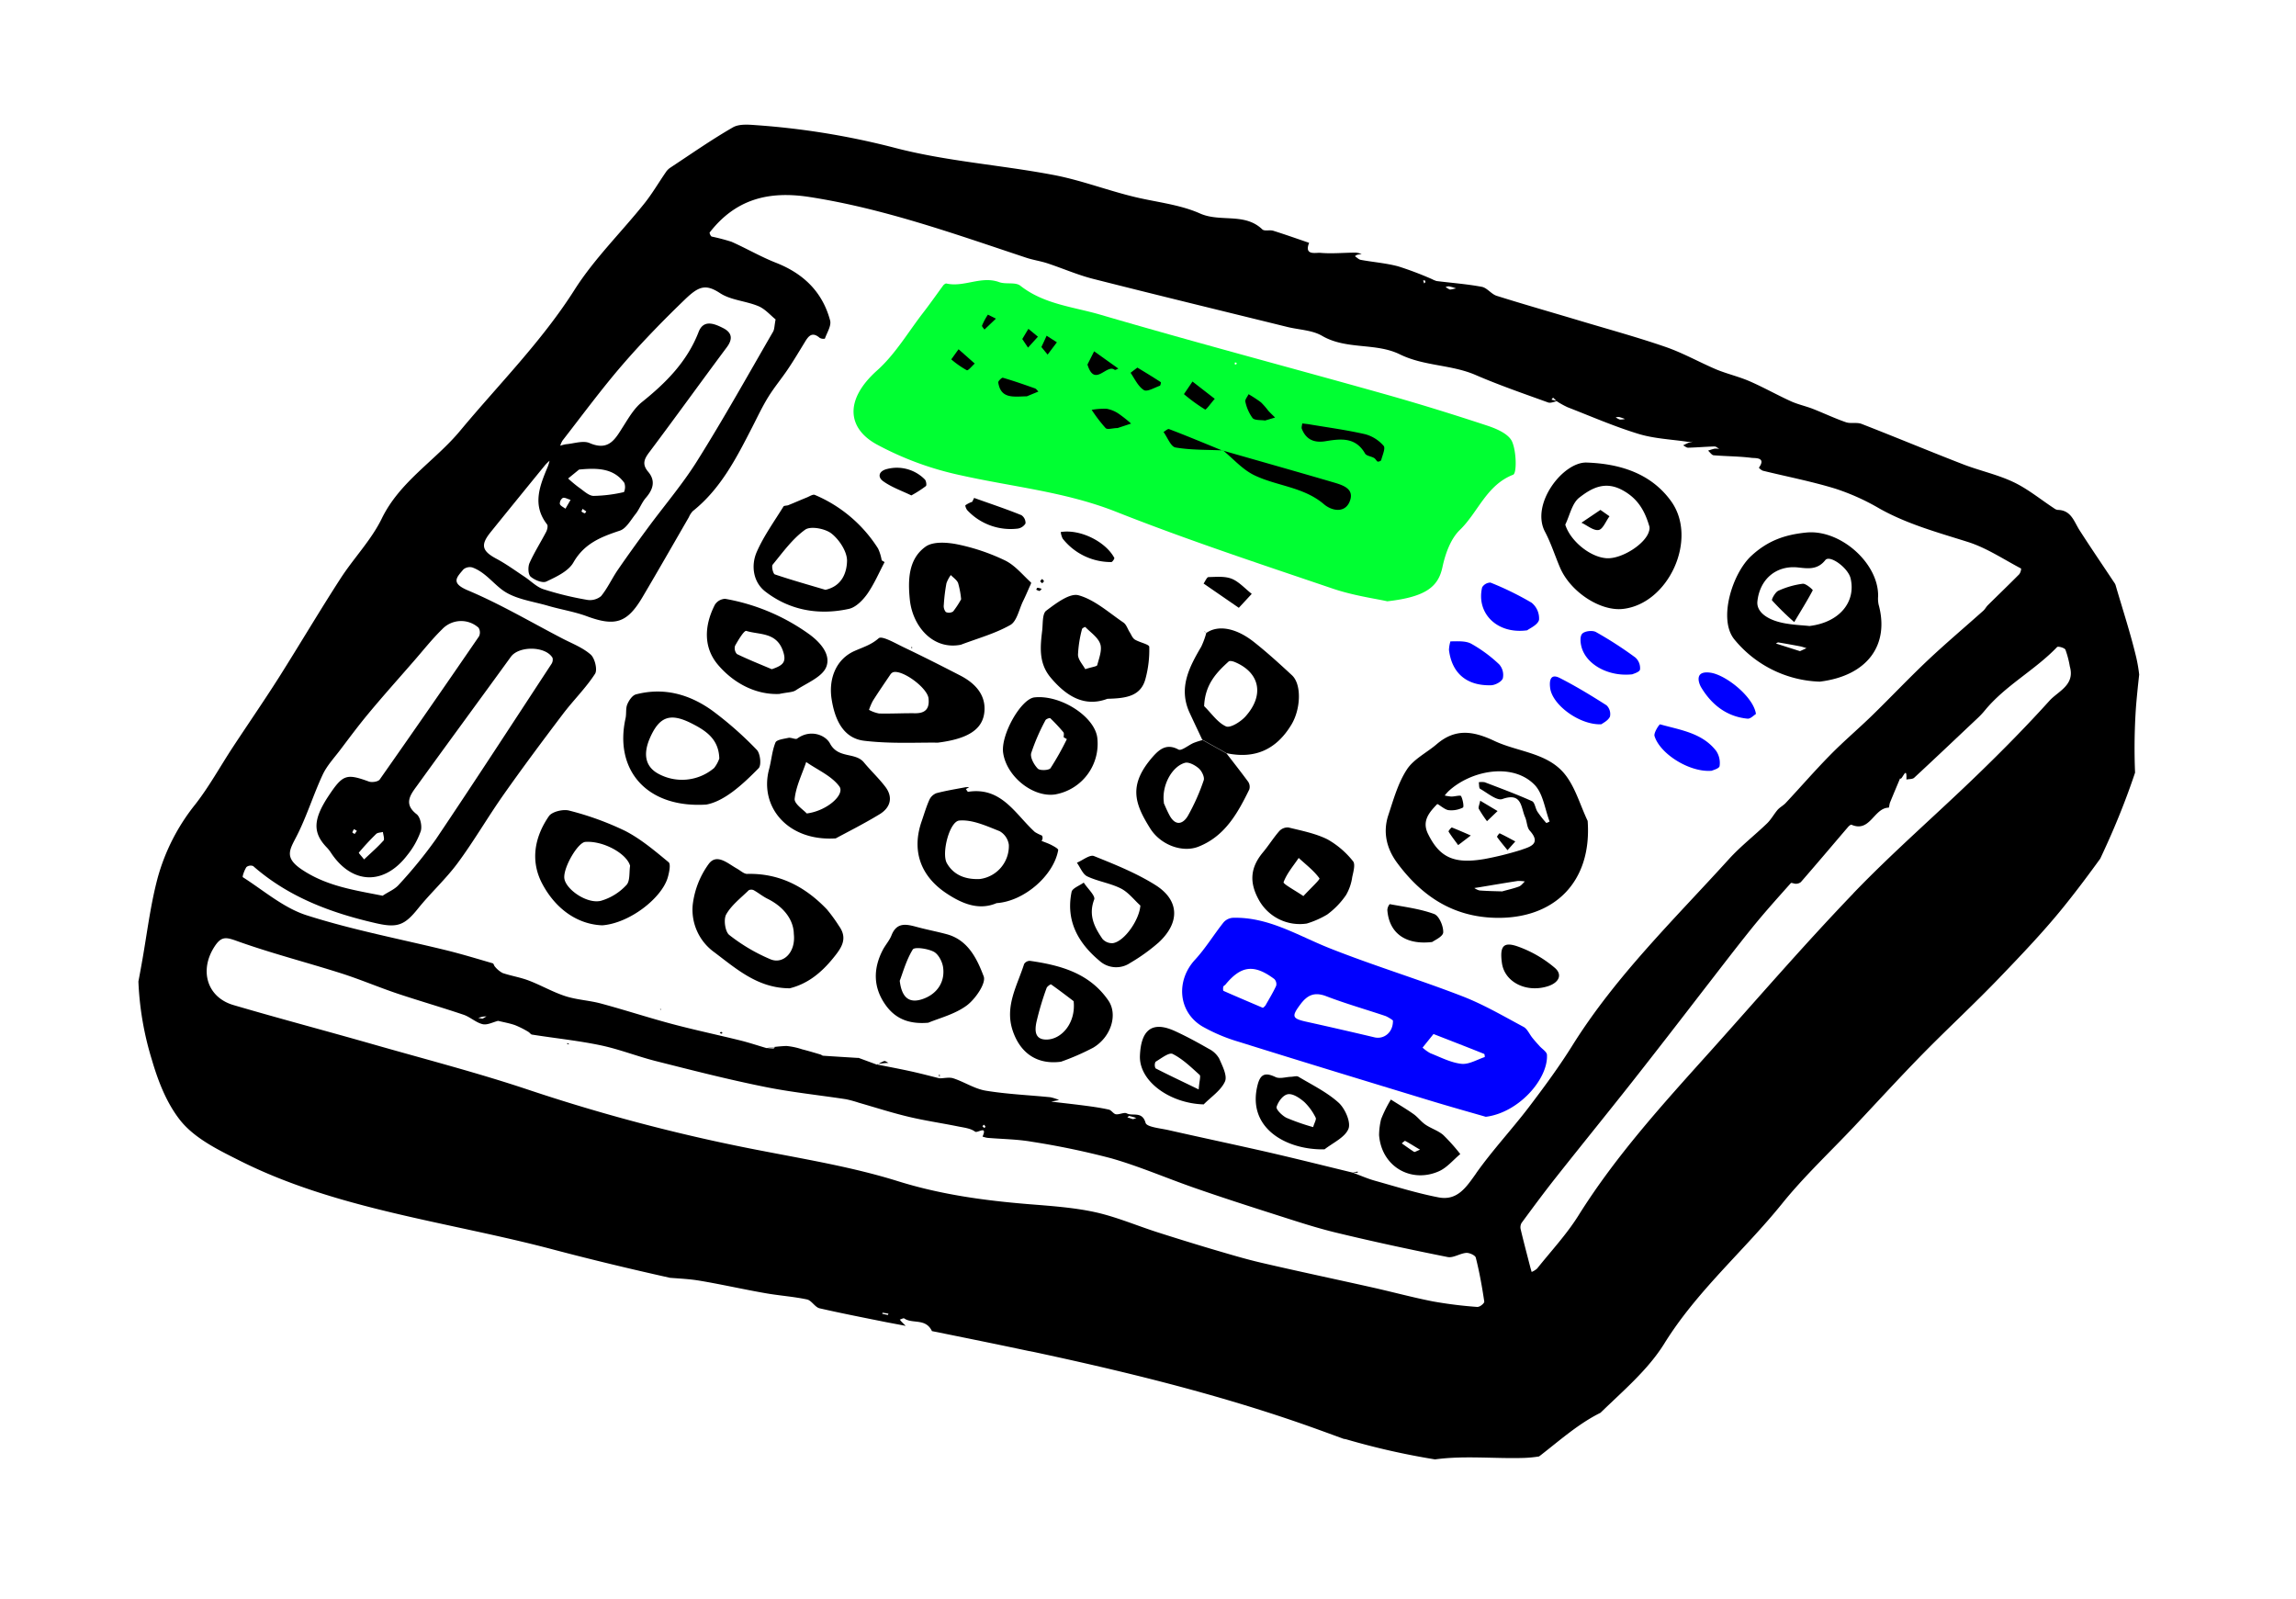 <svg xmlns="http://www.w3.org/2000/svg" data-name="Livello 1" viewBox="0 0 630.87 439.24"><path fill="#00ff32" d="M381.18 165.21c-3.17-.72-9.31-1.55-15.06-3.51-19.92-6.76-39.92-13.36-59.46-21.09-13.83-5.47-28.34-6.82-42.58-10a86.39 86.39 0 0 1-23.27-8.55c-7.9-4.38-8.89-12.12.14-20.23 5-4.45 8.5-10.46 12.63-15.81 1.91-2.47 3.69-5 5.55-7.55.21-.28.67-.63.92-.57 4.86 1.1 9.56-2.19 14.5-.38 1.83.67 4.47-.1 5.83 1 6.49 5.1 14.54 5.77 21.95 7.94 25.71 7.53 51.61 14.37 77.4 21.62 9.7 2.72 19.33 5.7 28.9 8.86 2.56.84 5.88 2.27 6.83 4.36 1.22 2.69 1.34 8.73.31 9.13-7.38 2.88-9.63 10.34-14.66 15.19-2.54 2.46-4 6.59-4.77 10.22-1.13 5.23-4.34 8.16-15.16 9.37zm-42-65.2l.5.17c0-.14.17-.36.12-.42a.61.61 0 0 0-.45-.16c-.03 0-.07.26-.13.4z"/><path d="M549.31 268.72c6.37-6.64 12.76-13.31 18.47-20.5 3.2-4 6.29-8.14 9.31-12.31 1.17-2.5 2.31-5 3.41-7.55 2.25-5.22 4.32-10.59 6.15-16.07a163.83 163.83 0 0 1 .26-18.16c.24-2.92.54-5.84.87-8.78a42.24 42.24 0 0 0-.78-4.61c-1.59-6.72-3.77-13.31-5.71-20a2.84 2.84 0 0 0-.41-.74c-3.16-4.76-6.38-9.48-9.47-14.29-1.54-2.4-2.3-5.55-6-5.61a2 2 0 0 1-1-.43c-3.71-2.43-7.19-5.32-11.15-7.2-4.42-2.1-9.33-3.14-13.92-4.92-9.31-3.61-18.53-7.46-27.84-11.08-1.31-.51-3 0-4.33-.47-3.11-1.08-6.09-2.5-9.15-3.7-2-.76-4.09-1.2-6-2.08-3.81-1.74-7.47-3.81-11.31-5.48-2.93-1.27-6.12-2-9.07-3.21-4.71-2-9.19-4.55-14-6.21-7.79-2.69-15.76-4.86-23.66-7.23-7.58-2.27-15.2-4.44-22.74-6.81-1.48-.47-2.62-2.19-4.08-2.47-4.09-.77-8.27-1.07-12.42-1.59a6.71 6.71 0 0 1-1.26-.52 92 92 0 0 0-9.31-3.52c-3.34-.89-6.85-1.15-10.27-1.78-.57-.1-1.07-.65-1.6-1a2.2 2.2 0 0 1 .6-.39 10.52 10.52 0 0 1 1.25-.21 6.19 6.19 0 0 0-1.58-.39c-3.27 0-6.55.35-9.79.06-1.16-.11-4.53.85-3.07-2.75-3.28-1.12-6.55-2.28-9.86-3.32-.95-.3-2.4.18-3-.37-4.86-4.68-11.52-1.89-17.11-4.37-5.93-2.64-12.77-3.17-19.15-4.84-7.18-1.82-14.21-4.49-21.5-5.82-14.35-2.7-29.1-3.7-43.17-7.37a210.12 210.12 0 0 0-37.87-6.22c-2.22-.16-4.9-.43-6.66.58-5.95 3.42-11.59 7.38-17.33 11.16a4.47 4.47 0 0 0-1.15 1.22c-2 2.9-3.8 6-6 8.71-6.3 7.85-13.6 15-19 23.47-9 14.2-20.82 26-31.45 38.77-6.89 8.3-16.6 13.94-21.58 24.19-2.88 5.9-7.72 10.86-11.35 16.49-5.75 8.9-11.13 18-16.81 27-4.14 6.52-8.53 12.88-12.77 19.33-3.45 5.25-6.49 10.82-10.35 15.75a56 56 0 0 0-10.27 20.09c-2.1 7.86-3 16-4.48 24.07-.26 1.48-.55 3-.82 4.44a84.47 84.47 0 0 0 3.68 21.44c1.67 5.72 3.89 11.58 7.55 16.36 4 5.24 10.7 8.44 16.46 11.35 26.79 13.51 57.52 16.86 86.22 24.47 10.67 2.82 21.4 5.39 32.17 7.79 2.69.21 5.4.33 8.06.78 6 1 12 2.37 18.06 3.43 3.82.68 7.71.93 11.5 1.73 1.27.27 2.2 2.15 3.48 2.44 6.09 1.39 12.23 2.59 18.36 3.82l5.29 1c-.38-.38-.77-.75-1.15-1.14-.17-.18-.31-.39-.47-.58.42-.12 1-.47 1.22-.32 2.25 1.58 5.87-.16 7.61 3.48 8.91 1.8 17.85 3.61 26.78 5.51.23 0 .56.12.81.14 25.05 5.36 50 11.44 74.13 19.84 3.83 1.34 7.62 2.73 11.42 4.12a5.15 5.15 0 0 1 .82.16 202.35 202.35 0 0 0 24.27 5.48c8.05-1.11 16.63-.14 24.58-.41a33.33 33.33 0 0 0 4-.4l.58-.44c5.3-4.13 10.35-8.61 16.31-11.56 6.24-6.07 13.06-11.81 17.52-19 9-14.51 21.84-25.43 32.36-38.45 6.09-7.55 13.24-14.23 19.91-21.31 6.32-6.71 12.53-13.51 19-20.1 6.8-6.91 13.99-13.55 20.75-20.59zM444.88 114.58a15 15 0 0 1 1.61.54 5.18 5.18 0 0 1-1.43.15 5.41 5.41 0 0 1-1.11-.59 3.31 3.31 0 0 1 .93-.1zm-18.15-5.33l.94.89-1.36-.34zM398.1 78.67a15.41 15.41 0 0 1 2 .57c-1.17.21-1.52.38-1.79.29a5.85 5.85 0 0 1-1.1-.68 3.12 3.12 0 0 1 .89-.18zM391.44 77a.67.67 0 0 1 .21.48c0 .11-.17.22-.32.4l-.31-.8c.15.01.36-.08.42-.08zM159 133.89a36.8 36.8 0 0 1-2.9-2.42l3-2.45c5.59-.57 9.65-.16 12.44 3.64a3.38 3.38 0 0 1-.09 2.54 39.34 39.34 0 0 1-8.4 1.05c-1.33-.05-2.72-1.45-4.05-2.36zm2.1 6.64c-.14.18-.33.53-.42.5a2.21 2.21 0 0 1-.89-.48c-.06-.05.16-.41.3-.74zm-4.33-3.18l-1.4 2.42c-.54-.42-1.37-.76-1.54-1.3a1.87 1.87 0 0 1 .81-1.66c.5-.2 1.27.28 2.15.54zm-22.07 9q7.54-9.33 15.14-18.63a13.77 13.77 0 0 1 1.16-1.13 12.54 12.54 0 0 1-.43 1.48c-2.21 5.31-4.47 10.59-.26 16 .3.38.08 1.4-.21 2-1.51 2.9-3.28 5.67-4.61 8.64-.46 1.05-.39 3.11.3 3.72 1.08.94 3.28 1.85 4.33 1.35 2.74-1.3 6.07-2.83 7.44-5.25 3-5.23 7.57-7 12.75-8.73 1.78-.59 3-2.93 4.37-4.62 1.07-1.39 1.68-3.16 2.83-4.46 2-2.32 2.65-4.67.58-7.11-1.82-2.15-1-3.64.46-5.55 7.12-9.49 14.05-19.12 21.14-28.63 1.74-2.32 1.43-4.06-1-5.29s-5.38-2.43-6.73 1.06c-3.16 8.18-9 14-15.62 19.31-2.07 1.68-3.54 4.19-5 6.49-2.21 3.45-3.93 7.07-9.32 4.74-1.79-.78-4.33.14-6.52.32a9.7 9.7 0 0 0-1.56.41 5.75 5.75 0 0 1 .63-1.43c5.45-7 10.68-14.11 16.45-20.8 5.42-6.27 11.24-12.24 17.22-18 3.75-3.61 5.66-4.26 9.54-1.74 3 2 7.16 2.17 10.61 3.62 1.86.78 3.33 2.53 4.72 3.64-.34 1.75-.3 2.69-.69 3.37-6.87 11.87-13.56 23.87-20.82 35.44-4.06 6.5-9.11 12.38-13.66 18.57-2.79 3.78-5.54 7.59-8.2 11.46-1.61 2.35-2.79 5-4.59 7.2a4.78 4.78 0 0 1-3.91 1 87.19 87.19 0 0 1-11.93-2.91c-1.9-.63-3.46-2.29-5.21-3.44-2.59-1.72-5.11-3.56-7.83-5-3.82-2.07-4.27-3.72-1.55-7.12zm-53.23 83.46c2.79-5.43 4.59-11.36 7.17-16.91 1.16-2.5 3.15-4.62 4.84-6.86 2.51-3.32 5-6.67 7.65-9.86 4-4.83 8.23-9.54 12.36-14.29 2.64-3 5.14-6.21 8-9a7.16 7.16 0 0 1 10-.42 2.47 2.47 0 0 1 .13 2.37q-13.53 19.74-27.28 39.33c-.44.62-2.17.87-3 .56-6.07-2.21-7.12-1.92-10.84 3.62-4.48 6.66-4.67 10.36-.76 14.45a9.56 9.56 0 0 1 1.07 1.31c5.76 8.9 14.67 9.3 21.12.82a22.08 22.08 0 0 0 3.68-6.56c.42-1.36-.11-3.87-1.13-4.66-3.6-2.77-1.78-5.27 0-7.68 8.59-11.9 17.3-23.72 25.91-35.6 2.22-3 9.49-2.95 11.43.31a2.15 2.15 0 0 1-.33 1.74c-10.54 16.07-21 32.18-31.73 48.12a125.17 125.17 0 0 1-10.2 12.51c-1.15 1.31-3 2-4.42 3-8-1.58-15.42-2.65-22.23-7.21-4.85-3.27-3.35-5.37-1.44-9.09zm23.9 1.14c-1.52 1.73-3.28 3.24-5.33 5.18-.69-.88-1.53-1.76-1.44-1.86a69.68 69.68 0 0 1 4.75-5.13c.41-.4 1.23-.38 1.87-.55.07.81.51 1.94.15 2.41zm-7.31-2.66l-.62.86c-.22-.16-.65-.36-.62-.47a2.89 2.89 0 0 1 .48-.87zm145.9 133c-.52-.09-1-.2-1.53-.31 0-.1.06-.3.07-.3.53.07 1.05.16 1.63.26-.08.12-.13.31-.13.31zm162.09-2.19a116.87 116.87 0 0 1-12.24-1.51c-5.54-1.08-11-2.56-16.49-3.8-10.17-2.28-20.38-4.43-30.53-6.79-4.68-1.08-9.28-2.48-13.89-3.83-5-1.49-10.06-3.06-15.06-4.66-5.7-1.84-11.27-4.23-17.08-5.49s-12.14-1.69-18.25-2.18c-12.14-1-24-2.62-35.82-6.31s-24.22-5.81-36.46-8.17a495.53 495.53 0 0 1-64.42-16.73c-14.31-4.82-29-8.6-43.49-12.75-12.7-3.63-25.47-7-38.14-10.72-7.34-2.14-9.46-9.58-5.24-16.07 1.89-2.91 3.17-2.62 6.22-1.52 9.37 3.36 19.06 5.83 28.56 8.85 5.25 1.67 10.33 3.85 15.55 5.6 6 2 12.11 3.76 18.11 5.79 1.83.62 3.39 2.16 5.23 2.59 1.28.3 2.82-.55 4.25-.91 1.57.38 3.18.66 4.69 1.19a24.91 24.91 0 0 1 3.61 1.82c.38.21.67.71 1 .76 6.29 1 12.64 1.64 18.85 2.94 5.17 1.08 10.14 3.07 15.27 4.36 9.82 2.48 19.64 5 29.55 7 7.48 1.54 15.11 2.31 22.67 3.47a31.72 31.72 0 0 1 3.4.93c4.56 1.31 9.09 2.77 13.7 3.87s9.15 1.75 13.72 2.68c1.59.32 3.39.51 4.6 1.42.65.49 3.48-1.87 2.05 1.35a7.94 7.94 0 0 0 1.31.35c4.05.35 8.16.37 12.15 1.06a214.84 214.84 0 0 1 22 4.59c7.63 2.19 15 5.38 22.49 8s15.13 5.08 22.74 7.51c5.61 1.79 11.22 3.65 16.93 5 10 2.41 20.08 4.58 30.18 6.59 1.55.31 3.38-1 5.11-1.14.87-.06 2.46.66 2.62 1.3 1 3.94 1.72 7.95 2.32 12 .18.46-1.18 1.57-1.77 1.52zm-274.63-79.41a12.27 12.27 0 0 1 1.18-.35 7.55 7.55 0 0 1 1.06-.07l-1.07.62zm79.35 8.31l2.17-.3c-.14.14-.28.38-.42.38-.59-.02-1.17-.08-1.75-.08zm59.14 21.41l.49-.39a2.74 2.74 0 0 1 .38.58c0 .05-.31.32-.36.29a2.56 2.56 0 0 1-.51-.51zm39.85-2.4c.18-.13.38-.41.53-.38a17.53 17.53 0 0 1 1.95.55c-.61.19-.82.34-1 .3-.49-.15-.98-.34-1.48-.48zm95.85 15.36c-2.71 3.8-5.15 7.61-10.34 6.62-5.91-1.14-11.69-2.95-17.5-4.58-2.07-.58-4.06-1.47-6.08-2.22-8-1.94-16-3.95-24.08-5.8-8.83-2-17.69-3.88-26.53-5.88-2.23-.51-6-.83-6.31-2-.95-3.31-3.53-1.75-5.17-2.6-.73-.38-2 .38-3 .24-.68-.11-1.21-1.11-1.9-1.27-2.09-.47-4.22-.78-6.34-1.06-3.17-.42-6.35-.76-9.52-1.14l2.15-.44a12.14 12.14 0 0 0-2.35-.76c-5.94-.6-11.93-.84-17.8-1.81-3.06-.51-5.87-2.4-8.88-3.39-1.16-.38-2.56 0-3.86 0h.07c-2.63-.65-5.26-1.35-7.91-1.93-3.09-.68-6.21-1.26-9.32-1.88l.07.07-5.18-1.91v.05c-3.22-.2-6.43-.39-9.64-.61-.25 0-.49-.27-.75-.34-1.67-.48-3.34-1-5-1.41a19.48 19.48 0 0 0-4.33-.93 39.29 39.29 0 0 0-5.39.58h-.11c-2.39-.7-4.75-1.49-7.15-2.09-6.24-1.54-12.53-2.87-18.74-4.52-6.58-1.75-13.07-3.88-19.65-5.65-3.18-.85-6.57-1-9.69-2-3.47-1.12-6.68-3-10.1-4.3-2.32-.89-4.83-1.27-7.19-2.07a7.07 7.07 0 0 1-2.09-1.74c-.26-.25-.34-.84-.6-.92-4.17-1.22-8.33-2.48-12.54-3.53-12.86-3.15-25.95-5.63-38.54-9.65-6.34-2-11.82-6.8-17.59-10.48-.21-.13.44-2 1-2.8a1.88 1.88 0 0 1 1.83-.26c9.74 8.54 21.4 12.88 33.79 15.71 5.85 1.34 7.82.57 11.53-4.06 3.47-4.31 7.63-8.09 10.91-12.53 4.48-6.06 8.27-12.63 12.62-18.8 5.28-7.49 10.76-14.84 16.3-22.15 2.83-3.73 6.24-7.06 8.79-11 .72-1.1-.06-4.29-1.21-5.29-2.29-2-5.3-3.1-8-4.53-8.57-4.46-16.95-9.41-25.83-13.14-4.66-2-3-3.51-1.12-5.73a2.76 2.76 0 0 1 2.47-.52c3.37 1.23 5.52 4.18 8.22 6.18 3.44 2.55 8.4 3.11 12.74 4.4 3.47 1 7.1 1.57 10.48 2.82 7.75 2.86 11.06 1.89 15.27-5.22 4.31-7.29 8.51-14.64 12.76-22a5.85 5.85 0 0 1 1.07-1.66c7.69-6.13 12-14.61 16.36-23.11 1.43-2.79 2.77-5.65 4.42-8.31s3.62-5 5.34-7.56c1.62-2.4 3.1-4.89 4.61-7.36 1-1.67 2-3.12 4.15-1.27a2.07 2.07 0 0 0 1.42.22c.58-1.66 1.83-3.56 1.44-5-2.1-7.85-7.34-12.9-14.89-15.86-4.18-1.64-8.09-3.94-12.2-5.76a54.64 54.64 0 0 0-5.44-1.43c-.29-.09-.68-1-.56-1.13 7.08-9.09 16.07-11.51 27.46-9.74 20.57 3.2 40 10.2 59.55 16.69 1.87.62 3.86.9 5.74 1.51 4.19 1.38 8.27 3.18 12.53 4.27 17.79 4.52 35.62 8.84 53.44 13.23 3.2.79 6.81.85 9.54 2.44 6.72 3.91 14.69 1.81 21.38 5.09s14.09 2.77 20.79 5.66c6.52 2.82 13.26 5.14 19.95 7.56.66.24 1.57-.18 2.38-.35l.06.06a24.15 24.15 0 0 0 2.9 1.6c6.46 2.51 12.85 5.3 19.47 7.32 4.36 1.33 9.07 1.51 13.62 2.19a7.31 7.31 0 0 0 1.4-.08c-.42.12-.87.19-1.28.35s-1 .46-1.46.69c.47.23.94.67 1.39.65 2.42-.06 4.82-.28 7.24-.34.43 0 .87.43 1.31.67a5.72 5.72 0 0 0-1.3-.06 15.86 15.86 0 0 0-1.78.54c.51.44 1 1.22 1.52 1.27 3.47.29 7 .27 10.44.71.92.12 4.11-.23 2 2.71a3.07 3.07 0 0 0 1.07.82c6.64 1.63 13.39 2.93 19.92 4.93a61.93 61.93 0 0 1 12.13 5.46c7.65 4.3 16 6.56 24.25 9.17 5.16 1.62 9.83 4.77 14.68 7.32a2.71 2.71 0 0 1-.51 1.56c-2.84 2.87-5.76 5.67-8.64 8.52-.46.46-.76 1.09-1.25 1.52-5.07 4.53-10.28 8.93-15.23 13.59-5.21 4.92-10.13 10.13-15.26 15.13-3.86 3.76-8 7.25-11.74 11.09-4.14 4.21-8 8.68-12.05 13-.66.71-1.6 1.17-2.24 1.9-1 1.18-1.78 2.64-2.9 3.72-3.43 3.31-7.24 6.26-10.43 9.77-15 16.54-31.11 32.14-43.06 51.26-3.67 5.88-7.81 11.49-12 17-4.68 6.12-9.97 11.79-14.42 18.07zm103.64-76.91c-13.54 14.09-26.31 28.91-39.36 43.46C457 303.26 444 317.52 433.69 334c-3.25 5.19-7.51 9.74-11.34 14.55a5.6 5.6 0 0 1-1.5.93c-.14-.51-.3-1-.43-1.52-.87-3.38-1.77-6.75-2.57-10.14a2.43 2.43 0 0 1 .23-1.81c3.1-4.2 6.2-8.41 9.44-12.5 6.9-8.73 13.93-17.37 20.82-26.1 6.53-8.29 13-16.65 19.43-25 4.56-5.86 9.05-11.78 13.71-17.55 3.39-4.19 7-8.19 10.58-12.21.17-.2.93.2 1.4.17a2.16 2.16 0 0 0 1.36-.46c4.36-5 8.67-10.12 13-15.17.24-.27.72-.67.9-.59 5.15 2.25 6.14-4.61 10.23-4.69.14 0 .19-1 .39-1.46.9-2.2 1.83-4.39 2.75-6.59.44.85 1.93-4 1.73.32.72-.15 1.66-.06 2.13-.48 5.89-5.45 11.72-11 17.55-16.49a22.09 22.09 0 0 0 1.92-2.07c5.66-6.85 13.72-11 19.81-17.36.27-.28 2.06.22 2.29.73a26.23 26.23 0 0 1 1.21 4.63c1.46 5.1-3.21 6.76-5.59 9.38-6.32 7-12.94 13.71-19.71 20.26-11.32 10.97-23.27 21.3-34.18 32.65z"/><path d="M249.25 345.74l-.44-.95.41-.08c-.05.33-.1.67-.16 1z"/><path fill="#00f" d="M408.25 306.85c-3.65-1.06-9.61-2.72-15.52-4.52-17.45-5.31-34.89-10.62-52.29-16.07a47.46 47.46 0 0 1-10.11-4.26c-6.64-4-7.26-12.56-2-18.28 2.93-3.17 5.2-6.95 7.91-10.34a3.74 3.74 0 0 1 2.57-1.21c9.76-.25 17.8 4.89 26.45 8.33 12 4.77 24.4 8.53 36.45 13.19 5.87 2.26 11.38 5.49 16.95 8.47 1 .55 1.59 2 2.4 3 .63.79 1.31 1.54 2 2.3s2 1.57 2 2.4c.32 6.59-7.72 15.85-16.81 16.99zm-25.52-26.48a10.15 10.15 0 0 0-2-1.2c-5.44-1.83-11-3.41-16.34-5.46-3.26-1.24-5.2-.3-7.13 2.31-2.39 3.23-2.26 3.83 1.64 4.7q9.41 2.08 18.77 4.3c2.63.62 5.18-1.42 5.06-4.65zM347 276.91a2.85 2.85 0 0 0 .72-.67c1-1.78 2.09-3.55 2.94-5.41a2 2 0 0 0-.51-1.83c-5.56-4.15-9.13-3.72-13.44 1.53-.18.21-.54.36-.59.58-.08.38-.09 1.08.08 1.15 3.54 1.57 7.11 3.07 10.8 4.65zm46.88 7.2l-3 3.73a10.65 10.65 0 0 0 2.13 1.54c2.8 1.1 5.6 2.58 8.51 2.91 2.06.24 4.3-1.15 6.45-1.86 0 0 0-.81-.19-.87-4.45-1.78-8.91-3.51-13.89-5.45z"/><path d="M436.24 225.55c1.22 16.82-9.2 26.94-25.2 26.63-11.84-.23-20.4-6-27.13-15.08-2.91-3.92-4-8.44-2.43-13.16 1.42-4.29 2.67-8.82 5.09-12.52 1.88-2.89 5.5-4.62 8.25-7 5.11-4.34 10-3.59 15.83-.83 6.38 3 14.34 3.2 19.14 8.91 3.03 3.64 4.36 8.67 6.45 13.05zM408 236a86.08 86.08 0 009.89-2.46c2.1-.78 5.87-1.52 2.43-5.33-.79-.88-.74-2.49-1.26-3.67-1.19-2.67-.82-6.93-6.25-5-1.53.55-4.11-1.68-6.11-2.8-.36-.2-.26-1.19-.38-1.81a5 5 0 011.64 0c4.36 1.67 8.74 3.29 13 5.2.76.34.89 1.95 1.47 2.87a28.81 28.81 0 002.43 3.1c.07.08.92-.37.92-.38-1.3-3.43-1.78-7.7-4.15-10.11-6.07-6.18-17.52-3.92-23.67 1.82a13.94 13.94 0 00-1 1.14 11.55 11.55 0 001.84.29c.92 0 2.48-.45 2.66-.12.5.93.84 3 .51 3.14a7 7 0 01-4 .71c-1.13-.16-2.89-1.85-3.09-1.64-2.15 2.25-4.27 4.61-2.49 8.19 3.22 6.55 7.23 8.32 15.61 6.86zm4.87 8.88c1.61-.45 3.09-.77 4.49-1.3.63-.24 1.09-.91 1.62-1.39a9.14 9.14 0 00-2-.13c-3.53.54-7.05 1.15-10.57 1.73l-1.31.2a4.35 4.35 0 001.42.67c2.17.17 4.33.2 6.37.26zM500 187.29a31.62 31.62 0 01-23.47-11.63c-4.5-5.53-.51-18.23 4.75-23 4.55-4.18 9.25-5.75 14.94-6.33 9.34-1 20 8.36 19.83 17.52a8 8 0 00.13 2.24c3.04 11.01-2.96 19.59-16.18 21.2zM497.18 172c8.33-1 12.83-6.68 11.3-13.11-.69-2.88-5.72-6.53-6.94-5-2.22 2.83-5 2.28-7.73 2-5.79-.51-10.27 3.23-10.93 9.34-.32 2.93 2.83 5.35 8.27 6.15 2.32.37 4.68.46 6.03.62zm-2.6 6.91l1.79-.82c-.59-.17-1.16-.39-1.76-.51-2-.38-4-.74-6-1.07-.19 0-.43.19-.64.3zM445.91 167.31c-6.19.68-14.37-4.66-17.24-11.31-1.41-3.29-2.49-6.75-4.16-9.91-4-7.58 4.92-19.17 11.41-19 8.91.3 17.69 2.82 23.32 10.72 7.35 10.39-.8 28.12-13.33 29.5zm-15.82-23.16c1.32 4.34 6.66 8.87 11.27 9.22 4.2.32 10.94-4 11.77-7.53a2.4 2.4 0 00.09-1.12c-1.24-4.26-3.12-7.73-7.45-10.06-4.86-2.63-8.57-.46-11.82 2.06-2.01 1.55-2.62 4.89-3.86 7.43zM257.67 204.05c-5.3-.09-12.85.37-20.23-.52-6-.72-8.12-6.27-8.93-11.39-.88-5.5 1.1-11 6.34-13.3 2.36-1.05 4.49-1.64 6.58-3.47.91-.78 4.59 1.38 6.89 2.48 5.21 2.48 10.36 5.09 15.5 7.74 4.06 2.09 7.11 5.28 6.66 10s-4.34 7.41-12.81 8.46zm-2.54-12.16c-.28-2.85-7.08-7.91-9.71-7.2a1.68 1.68 0 00-.8.68c-1.61 2.38-3.24 4.75-4.78 7.18a15.79 15.79 0 00-1.06 2.49 9.27 9.27 0 002.76 1c3.3.08 6.61-.11 9.92-.07 2.88.03 3.98-1.34 3.67-4.08zM217 271.54c-8.65 0-14.54-5.22-20.67-9.86a14.39 14.39 0 01-6-13 23.74 23.74 0 014.39-11.29c2.21-3 5.22-.17 7.69 1.22 1 .54 2 1.53 2.9 1.5 8.87-.22 15.94 3.52 21.89 9.74a43.62 43.62 0 013.32 4.56c2.56 3.55.61 6.14-1.64 8.9-3.21 3.94-6.94 7.01-11.88 8.23zm1.12-14.91c-.05-3.76-2.6-7.4-7.25-9.7-1.31-.65-2.47-1.61-3.75-2.33a1.54 1.54 0 00-1.39 0c-2.17 2.13-4.74 4.08-6.19 6.64-.78 1.36-.3 4.75.84 5.65a49.12 49.12 0 0011.35 6.69c3.45 1.42 6.96-1.88 6.39-6.95zM273.83 248.14c-4.81 2.06-9.39.24-13.84-2.73-7.12-4.77-9.55-11.75-6.73-19.81.69-2 1.27-4 2.11-5.86a3.52 3.52 0 011.93-1.81c2.62-.69 5.3-1.12 8-1.63a4.31 4.31 0 011 0l-.9.5c.21.27.45.78.62.75 9.21-1.41 12.95 6.17 18.34 11.06a12.21 12.21 0 001.88.94c.18.11.24.53.23.81a2 2 0 01-.28.69c.92.37 1.88.69 2.76 1.15.69.37 1.87 1 1.81 1.37-1.21 6.95-9.34 14.07-16.93 14.57zm-4.63-6.62a9.14 9.14 0 008-9.39 5.09 5.09 0 00-2.54-3.76c-3.58-1.41-7.47-3.23-11.07-2.92-2.71.24-4.94 9-3.43 11.7 2.12 3.74 5.84 4.51 9.04 4.37zM264 177.15c-7.62 1.5-13.21-5-14-12.32-.54-5.29-.49-11.2 4.32-14.63 2.08-1.49 6-1.2 8.86-.61a56.16 56.16 0 0113 4.41c2.72 1.33 4.81 3.95 7.11 6.05.14.13-.26.87-.46 1.31-.56 1.28-1.12 2.58-1.74 3.84-1.1 2.25-1.68 5.5-3.49 6.52-4.19 2.38-9.02 3.69-13.6 5.43zm.09-12.48a24 24 0 00-.84-4.5c-.37-.85-1.3-1.45-2-2.17a9 9 0 00-1.2 2.27 48.57 48.57 0 00-.72 5.89 2.54 2.54 0 00.56 2 2.08 2.08 0 002-.15 25.2 25.2 0 002.19-3.34zM330.35 203.26c-1.16-2.48-2.34-4.95-3.49-7.44-3.11-6.78-.13-12.47 3.2-18.13a22.74 22.74 0 001.4-3.81l-.07.08c3.23-2.32 8.17-1.52 13.21 2.48 3.61 2.86 7 5.95 10.41 9.11 2.69 2.52 2.39 9.31-.16 13.53-4.12 6.85-10 9.52-17.81 7.87l.09.05-6.85-3.82zm.51-9.24c2 1.94 3.66 4.5 6 5.56 1.18.53 4.05-1.27 5.36-2.73 5.27-5.87 3.94-12.06-2.92-14.94-.52-.22-1.4-.43-1.69-.17-3.4 3.07-6.51 6.35-6.75 12.26zM194.09 221.06c-16.42 1.06-25.36-9.52-22.21-23.7.28-1.27 0-2.71.49-3.86s1.41-2.47 2.4-2.72c7.7-2 14.74 0 21 4.51A97.15 97.15 0 01207.92 206c1 1 1.33 4.24.54 5.06-4.57 4.67-9.46 9.07-14.37 10zm3.55-12.64c-.14-5.27-3.54-7.59-7.51-9.61-6-3.06-9-2-11.66 4.22-1.8 4.33-1.05 7.55 2.2 9.44a13.59 13.59 0 0015.56-1.47 9.2 9.2 0 001.41-2.58zM165.5 254.24c-6.59-.24-12.63-4.24-16.41-11.24-3.47-6.38-2.23-13 1.73-18.75.86-1.26 4-2 5.63-1.52a80.67 80.67 0 0115.33 5.57c4.32 2.22 8.15 5.48 11.93 8.6.64.53.17 2.78-.21 4.12-1.58 5.64-10.4 12.62-18 13.22zm7.63-16.35c-.91-3.34-7.33-6.92-12.29-6.57-2.05.14-6 6.9-5.79 9.88s6.08 7.21 10 6.32a15.3 15.3 0 007-4.28c1.13-1.07.79-3.52 1.08-5.35zM304.28 192c-6.23 2.35-11.22-.62-15.6-5.84-3.34-4-2.85-8.47-2.31-13 .21-1.86 0-4.54 1.1-5.37 2.66-2 6.46-4.91 8.9-4.23 4.46 1.25 8.31 4.77 12.32 7.49.8.54 1.14 1.76 1.71 2.65.44.68.75 1.58 1.38 2 1.3.82 3.94 1.31 4 2a30.23 30.23 0 01-1 8.66c-1.26 5.04-5.49 5.5-10.5 5.64zm-6.08-8.15c2-.64 3.19-.73 3.29-1.11.5-1.91 1.38-4.13.83-5.79-.61-1.82-2.65-3.17-4.11-4.67-.06-.06-.85.3-.9.55a33.14 33.14 0 00-1.11 7.06c.03 1.4 1.33 2.73 2 3.99zM229.64 230.35c-13.24.88-21.07-8.75-18.32-19 .65-2.43.81-5 1.75-7.33.32-.79 2.29-1 3.56-1.29.78-.15 2 .55 2.44.18 3.57-2.61 7.75-1 9 1.39 2.27 4.23 6.93 2.29 9.31 5.18 1.9 2.3 4.1 4.35 5.9 6.72 2.21 2.93 1.33 5.73-1.56 7.5-4.59 2.79-9.45 5.21-12.08 6.65zm-8-6.84c5.62-.69 10.59-5.22 9-7.42-2.13-2.91-6-4.54-9.12-6.72-1.14 3.36-2.8 6.67-3.17 10.11-.15 1.39 2.5 3.09 3.32 4.03zM243.06 154.44c-1.55 2.93-2.85 6-4.74 8.72-1.23 1.74-3.14 3.7-5.06 4.13-8.27 1.82-16.28.43-23-4.78-3.28-2.54-4-7.1-2.3-10.93 1.92-4.36 4.79-8.32 7.31-12.41.18-.28.9-.2 1.33-.37 1.71-.69 3.41-1.44 5.12-2.13.72-.29 1.65-.92 2.17-.69a38.06 38.06 0 0117.37 14.72 12.24 12.24 0 011 3.25zm-16.26 7.62c4.8-1.08 5.89-5.09 5.94-8 0-2.53-2.11-5.75-4.25-7.45-1.74-1.38-5.77-2.14-7.26-1.07-3.49 2.5-6.13 6.21-8.92 9.6-.38.46.11 2.52.59 2.68 4.59 1.55 9.26 2.86 13.9 4.24zM337 207c2 2.58 4 5.14 5.95 7.78a2.5 2.5 0 01.32 2.12c-3.2 6.55-6.71 12.88-14 15.74-4.39 1.71-10.35-.46-13.22-5-4.28-6.84-6.15-11.93.77-19.8 1.8-2 3.78-3.64 7-1.89.8.44 2.72-1.21 4.16-1.83a23.6 23.6 0 012.38-.77l-.07-.08 6.85 3.82zm-17.23 13.63c.24.53.83 2 1.58 3.39 1.61 3 3.69 2.48 5.08.08a56.85 56.85 0 004.31-9.7c.3-.87-.52-2.55-1.34-3.27-1-.88-2.77-1.85-3.84-1.53-3.56 1.01-6.44 6.26-5.75 10.98zM214.12 190.67c-6.11.27-12.28-2.68-16.79-7.95-4.16-4.86-3.8-10.92-.9-16.57a3.5 3.5 0 012.82-1.62 56.12 56.12 0 0122.65 9.41c3.36 2.33 6.46 5.78 5.16 9.23-1.06 2.83-5.39 4.49-8.4 6.49-.88.58-2.19.52-4.54 1.01zm-2.06-6.8c3.19-1.08 4.17-2 3-5.22-1.86-5-6.44-4.2-10-5.3-.59-.18-2.23 2.54-3.09 4.09a2.37 2.37 0 00.51 2.26c3.1 1.51 6.36 2.8 9.58 4.17zM359.07 253.75a12.85 12.85 0 01-13.17-6.48c-2.72-4.89-2.33-8.94 1.12-13.08 1.58-1.89 2.88-4 4.49-5.84a3.15 3.15 0 012.5-1c3.65.9 7.45 1.63 10.76 3.28a24 24 0 017 6c.69.81.09 2.91-.22 4.36a13.49 13.49 0 01-1.7 4.93 22.13 22.13 0 01-5.2 5.37 25.5 25.5 0 01-5.58 2.46zm-.94-7.54c1.93-2.1 4.64-4.57 4.41-4.89-1.55-2.12-3.73-3.78-5.7-5.59-1.47 2.19-3.27 4.26-4.15 6.66-.17.48 3.14 2.24 5.44 3.82zM291.51 291.72c-6.73.88-11.22-2.53-13.24-8.51-2.27-6.73 1.24-12.39 3.13-18.35a1.86 1.86 0 011.6-.86c8.4 1.2 16.37 3.38 21.54 10.89 2.64 3.83.79 10-4.13 12.95a65.49 65.49 0 01-8.9 3.88zm3.5-16.63c-1.4-1.07-3.77-2.89-6.21-4.62-.12-.09-1.08.56-1.23 1a79.84 79.84 0 00-2.81 9.45c-.39 2-.59 4.71 2.74 4.71 4.22 0 8.16-4.63 7.5-10.54zM255.07 281c-5.59.49-9.22-1.3-11.78-4.93-3.37-4.77-3.4-9.88-.76-15 .72-1.41 1.86-2.63 2.43-4.09 1.46-3.71 4.14-3.05 7-2.28s5.52 1.26 8.24 2c5.85 1.61 8.29 6.83 10.09 11.56.71 1.88-2.27 6.22-4.65 8-3.3 2.44-7.64 3.5-10.57 4.74zm-7.85-11.54c.56 4.82 2.73 6.2 6.13 5.09 4-1.3 6.38-4.62 5.78-8.79-.22-1.57-1.3-3.62-2.59-4.28-1.68-.86-5.26-1.37-5.74-.6-1.8 2.93-2.74 6.42-3.58 8.6zM313.34 248.81c-1.76-1.6-3.3-3.65-5.35-4.69-2.9-1.47-6.3-1.93-9.25-3.33-1.25-.6-1.91-2.46-2.84-3.75 1.58-.66 3.55-2.29 4.69-1.83 5.76 2.31 11.61 4.66 16.85 7.94 6.68 4.19 6.83 10.35.89 15.83a50.56 50.56 0 01-7.8 5.6 6.85 6.85 0 01-8.46-.62c-5.87-4.92-9.25-11-7.63-18.91.21-1 2.18-1.71 3.34-2.55 1 1.58 3.26 3.61 2.87 4.64-1.64 4.32.06 7.61 2.28 10.84a3.51 3.51 0 002.86 1.16c3.21-.5 7.28-6.44 7.55-10.33zM289.9 218.28c-6.07.87-13.29-4.89-14.26-11.39-.74-4.92 4.88-14.88 8.61-15.28 7.15-.75 16.43 5.19 17.24 11a14.13 14.13 0 01-11.59 15.67zm3.24-15.2l-.87-.51c0-.47.15-1.09-.08-1.38a47.09 47.09 0 00-3.61-3.86c-.15-.14-1.16.22-1.32.56a56.71 56.71 0 00-3.91 9c-.35 1.21.76 3.22 1.8 4.29.58.6 3.07.5 3.51-.13a77.57 77.57 0 004.48-7.97zM363.94 315.79c-10.33.24-21.44-5.74-18.39-17.69.79-3.11 2.19-3.46 4.93-2.17 1.12.54 2.76 0 4.16-.07.73 0 1.64-.34 2.16 0 3.75 2.24 7.79 4.21 11 7.1 1.77 1.61 3.43 5.35 2.72 7.18-.94 2.36-4.28 3.86-6.58 5.65zm-3.13-6.11c.35-1.2.95-2.14.69-2.6a15.35 15.35 0 00-3.1-4.28c-1.25-1.09-3.09-2.35-4.48-2.16s-2.72 2.06-3.15 3.48c-.21.7 1.52 2.41 2.7 3a59.39 59.39 0 007.34 2.56zM378.93 311.89a19.1 19.1 0 01.56-4.4 35 35 0 012.68-5.38c2.08 1.32 4.22 2.58 6.24 4 1.18.84 2.07 2.09 3.27 2.9 1.55 1.06 3.48 1.63 4.88 2.84a52 52 0 014.68 5.24c-1.93 1.6-3.63 3.72-5.84 4.71-7.54 3.38-15.78-1.15-16.47-9.91zm11.27 4c-1.72-1-2.88-1.78-4.1-2.41-.15-.08-.62.43-.94.67 1.13.79 2.24 1.61 3.4 2.34.19.1.66-.24 1.64-.61zM330.74 303.44c-9.3-.26-17.82-6.37-17.52-13.4.27-6.47 2.87-9.86 9.69-6.71 3.16 1.45 6.22 3.12 9.24 4.85a6.66 6.66 0 012.84 2.66c.88 2 2.3 4.75 1.59 6.32-1.12 2.47-3.81 4.22-5.84 6.28zm-1.38-4.11c.18-2.39.63-3.66.25-4-2.33-2.1-4.65-4.37-7.4-5.75-1-.5-3.18 1.25-4.71 2.16a2.08 2.08 0 000 1.79c3.5 1.8 7.06 3.47 11.86 5.8z"/><path fill="#00f" d="M419.63 173.18c-8.38 1.16-14.06-4.8-12.38-11.81a2.7 2.7 0 012.29-1.3 83 83 0 0111.28 5.52 5.53 5.53 0 012.06 4.73c-.36 1.4-2.59 2.33-3.25 2.86zM470.32 211.77c-6 .53-14.19-4.6-15.71-9.54-.27-.87 1.31-3.27 1.54-3.21 5.54 1.56 11.56 2.33 15.41 7.31a5.93 5.93 0 01.93 4.16c-.11.69-1.87 1.12-2.17 1.28z"/><path d="M412.68 264.58c-.64-4.7.42-6 4.71-4.4a32.53 32.53 0 0 1 9.82 5.74c2.17 1.86 1.16 4-1.73 5-5.95 1.99-12.07-.99-12.8-6.34z"/><path fill="#00f" d="M440 199c-5.84.27-13.36-5.18-14.05-9.86-.14-1-.51-4.45 2.62-2.86 4.42 2.25 8.68 4.84 12.86 7.51a3.34 3.34 0 01.94 3.1c-.51 1.11-1.92 1.77-2.37 2.11zM398.13 178.54a9.83 9.83 0 01.4-2.32c1.93 0 4.13-.2 5.72.65a38.49 38.49 0 017.68 5.67 4.37 4.37 0 011 3.84c-.32.93-2.09 1.87-3.24 1.9-6.58.18-10.77-3.21-11.56-9.74z"/><path d="M393.53 258.82c-7.5.9-11.87-2.6-12.33-8.78a2.71 2.71 0 0 1 .65-1.62c4.1.77 8.33 1.28 12.21 2.71 1.36.5 2.58 3.36 2.49 5.06-.06 1.17-2.5 2.21-3.02 2.63z"/><path fill="#00f" d="M448.52 185.27c-6.35.71-12.31-2.48-13.84-7.08-.42-1.25-.65-3.18 0-4s2.88-1.07 3.84-.53a104.79 104.79 0 0110.83 7 3.91 3.91 0 011.28 3.29c-.15.74-1.82 1.16-2.11 1.32zM482.48 196.17c-.56.33-1.49 1.37-2.31 1.29-5.73-.55-9.88-3.86-12.72-8.57-.7-1.15-2-4.69 2.49-4.07 4.27.58 11.89 6.66 12.54 11.35z"/><path d="M267.66 136.81c4.35 1.56 8.72 3 13 4.74a2.58 2.58 0 011.12 2.27 3 3 0 01-2.17 1.42 16.3 16.3 0 01-13.78-5c-.35-.35-.69-1.31-.55-1.43a7.29 7.29 0 011.85-.93zM340.39 167l-9.68-6.67c.45-.62.89-1.76 1.35-1.77 2.15-.05 4.51-.29 6.42.48s3.66 2.71 5.46 4.13zM250.41 136.12c-2.57-1.25-5.4-2.22-7.74-3.9-1.59-1.14-1.25-2.8 1.07-3.36a10.77 10.77 0 0110.36 2.86c.38.35.57 1.6.31 1.83a32.43 32.43 0 01-4 2.57zM291.46 146.18c5.39-.87 12.36 2.67 14.72 7.11.1.2-.55 1.15-.82 1.14A16.89 16.89 0 01292 148a5.46 5.46 0 01-.54-1.82zM241.06 292.54a8.77 8.77 0 011.87-1c.34-.09.81.32 1.22.51-.6 0-1.21.06-1.8.13s-.91.17-1.37.26zM286.24 161.79c-.29.28-.48.59-.63.58a3.29 3.29 0 01-.9-.37c.12-.18.25-.51.38-.51a5.45 5.45 0 011.15.3zM286.36 159.07c.21.26.49.46.47.63s-.29.37-.46.55c-.18-.18-.48-.33-.52-.54s.27-.36.51-.64zM198.54 283.87c-.15.05-.3.17-.42.14s-.23-.2-.34-.31c.14-.06.3-.18.43-.16s.21.2.33.33zM258.22 296.28l-.25-1h.25c0 .32-.06.64-.08 1zM371.69 322.14l1.36-.24v.32l-1.38-.06zM181.41 277.39v-.19a.47.47 0 01.19.07v.19zM250.36 178l.07-.22c.07 0 .18 0 .21.08s0 .14-.06.21zM331.46 173.88l-.59-.35h.21a3.15 3.15 0 01.31.41zM156.29 286.76a1.42 1.42 0 010 .2 4 4 0 01-.46-.14 1.62 1.62 0 010-.21zM236.9 340.75l-2.14.49c.43-.13.86-.28 1.29-.39a8 8 0 01.84-.1zM245.29 343.89a9.74 9.74 0 01.86-.56l.29.35-1.22.15zM561 217.44c.11.12.3.25.29.35s-.19.27-.29.4l-.42-.44zM336 123.8c10 2.87 20.08 5.71 30.1 8.65 2.69.79 6.3 1.75 4.7 5.46-1.32 3.06-4.76 2.53-7 .65-5.59-4.8-13-5-19.18-8-3.23-1.56-5.77-4.52-8.62-6.85zM357.82 116.34c1 .13 1.49.17 1.95.25 5.14.87 10.33 1.56 15.41 2.73a10.29 10.29 0 015 3.18c.56.63-.33 2.59-.67 3.92-.05.22-.75.5-1 .39s-.57-.78-1-1c-.79-.45-2.06-.55-2.43-1.2-2.61-4.56-6.69-4.08-10.85-3.39-3.11.52-5.39-.42-6.55-3.46-.11-.41.1-.95.14-1.42zM336 123.75c-4.33-.2-8.72-.07-13-.8-1.31-.22-2.21-2.77-3.3-4.26.51-.28 1.16-.93 1.52-.79 3.61 1.36 7.18 2.84 10.76 4.3 1.31.53 2.61 1.08 3.93 1.61zM307.07 117.61c-1.33 0-2.79.53-3.29 0a41.58 41.58 0 01-3.82-5 19.73 19.73 0 014.1-.3 8.6 8.6 0 013.35 1.39 35.79 35.79 0 013.38 2.68zM282.15 108.89c-3.61.06-7.15.81-7.86-3.8-.06-.38 1-1.39 1.27-1.3 3 .87 5.89 1.89 8.81 2.92.37.13.64.57.95.87zM325.31 108.29l2.35-3.46 6.12 4.75c-.91 1-2.38 3.09-2.65 2.94a47.48 47.48 0 01-5.82-4.23zM347.6 115.54c-1.14-.18-2.8 0-3.41-.65a11.61 11.61 0 01-2-4.51c-.16-.56.56-1.37.88-2.07a37.56 37.56 0 013.4 2.23 20.08 20.08 0 012 2.29c.6.66 1.25 1.26 1.88 1.89zM298.8 100.16c.5-1 1.17-2.31 1.83-3.64l6.66 4.75c-.33.12-.83.46-1 .35-2.21-1.79-5.51 5.02-7.49-1.46zM312.52 101c2.14 1.3 4.3 2.6 6.42 4 .1.06-.07 1-.28 1-1.46.52-3.48 1.73-4.35 1.18-1.59-1-2.52-3.07-3.65-4.74-.02-.03.84-.66 1.86-1.44zM261.38 98.74l2-2.78 4.45 3.93c-.74.65-1.8 2-2.19 1.83a25.47 25.47 0 01-4.26-2.98zM286.15 95.35c.52-1.14 1-2.12 1.43-3.11l2.82 1.81-2.55 3.38zM280.89 93.15l1.68-2.8 2.62 2.16-2.72 3zM273.65 87.55l-3.15 3c-.24-.37-.75-.86-.66-1.1a16.68 16.68 0 011.61-3l2.2 1.1zM406.72 220l4.77 2.84-2.91 2.79a34.47 34.47 0 01-2.25-3.4c-.2-.41.17-1.1.39-2.23zM404.13 229.56l-3.47 2.64c-.9-1.23-1.84-2.43-2.64-3.72-.09-.14.76-1.18.92-1.12 1.61.64 3.18 1.32 5.19 2.2zM414.22 233.6c-1.14-1.41-2.06-2.49-2.87-3.64-.09-.13.64-1.06.71-1 1.46.69 2.87 1.47 4.3 2.23zM493 170.92a75.45 75.45 0 01-6.09-5.95c-.22-.27.88-2.28 1.73-2.66a23.5 23.5 0 016.69-1.92c.88-.11 2.83 1.66 2.76 1.79-1.35 2.59-2.9 5.05-5.09 8.74zM439.75 140.1l2.49 1.75c-1 1.34-1.82 3.59-3 3.77-1.43.23-3.13-1.28-4.71-2z"/></svg>